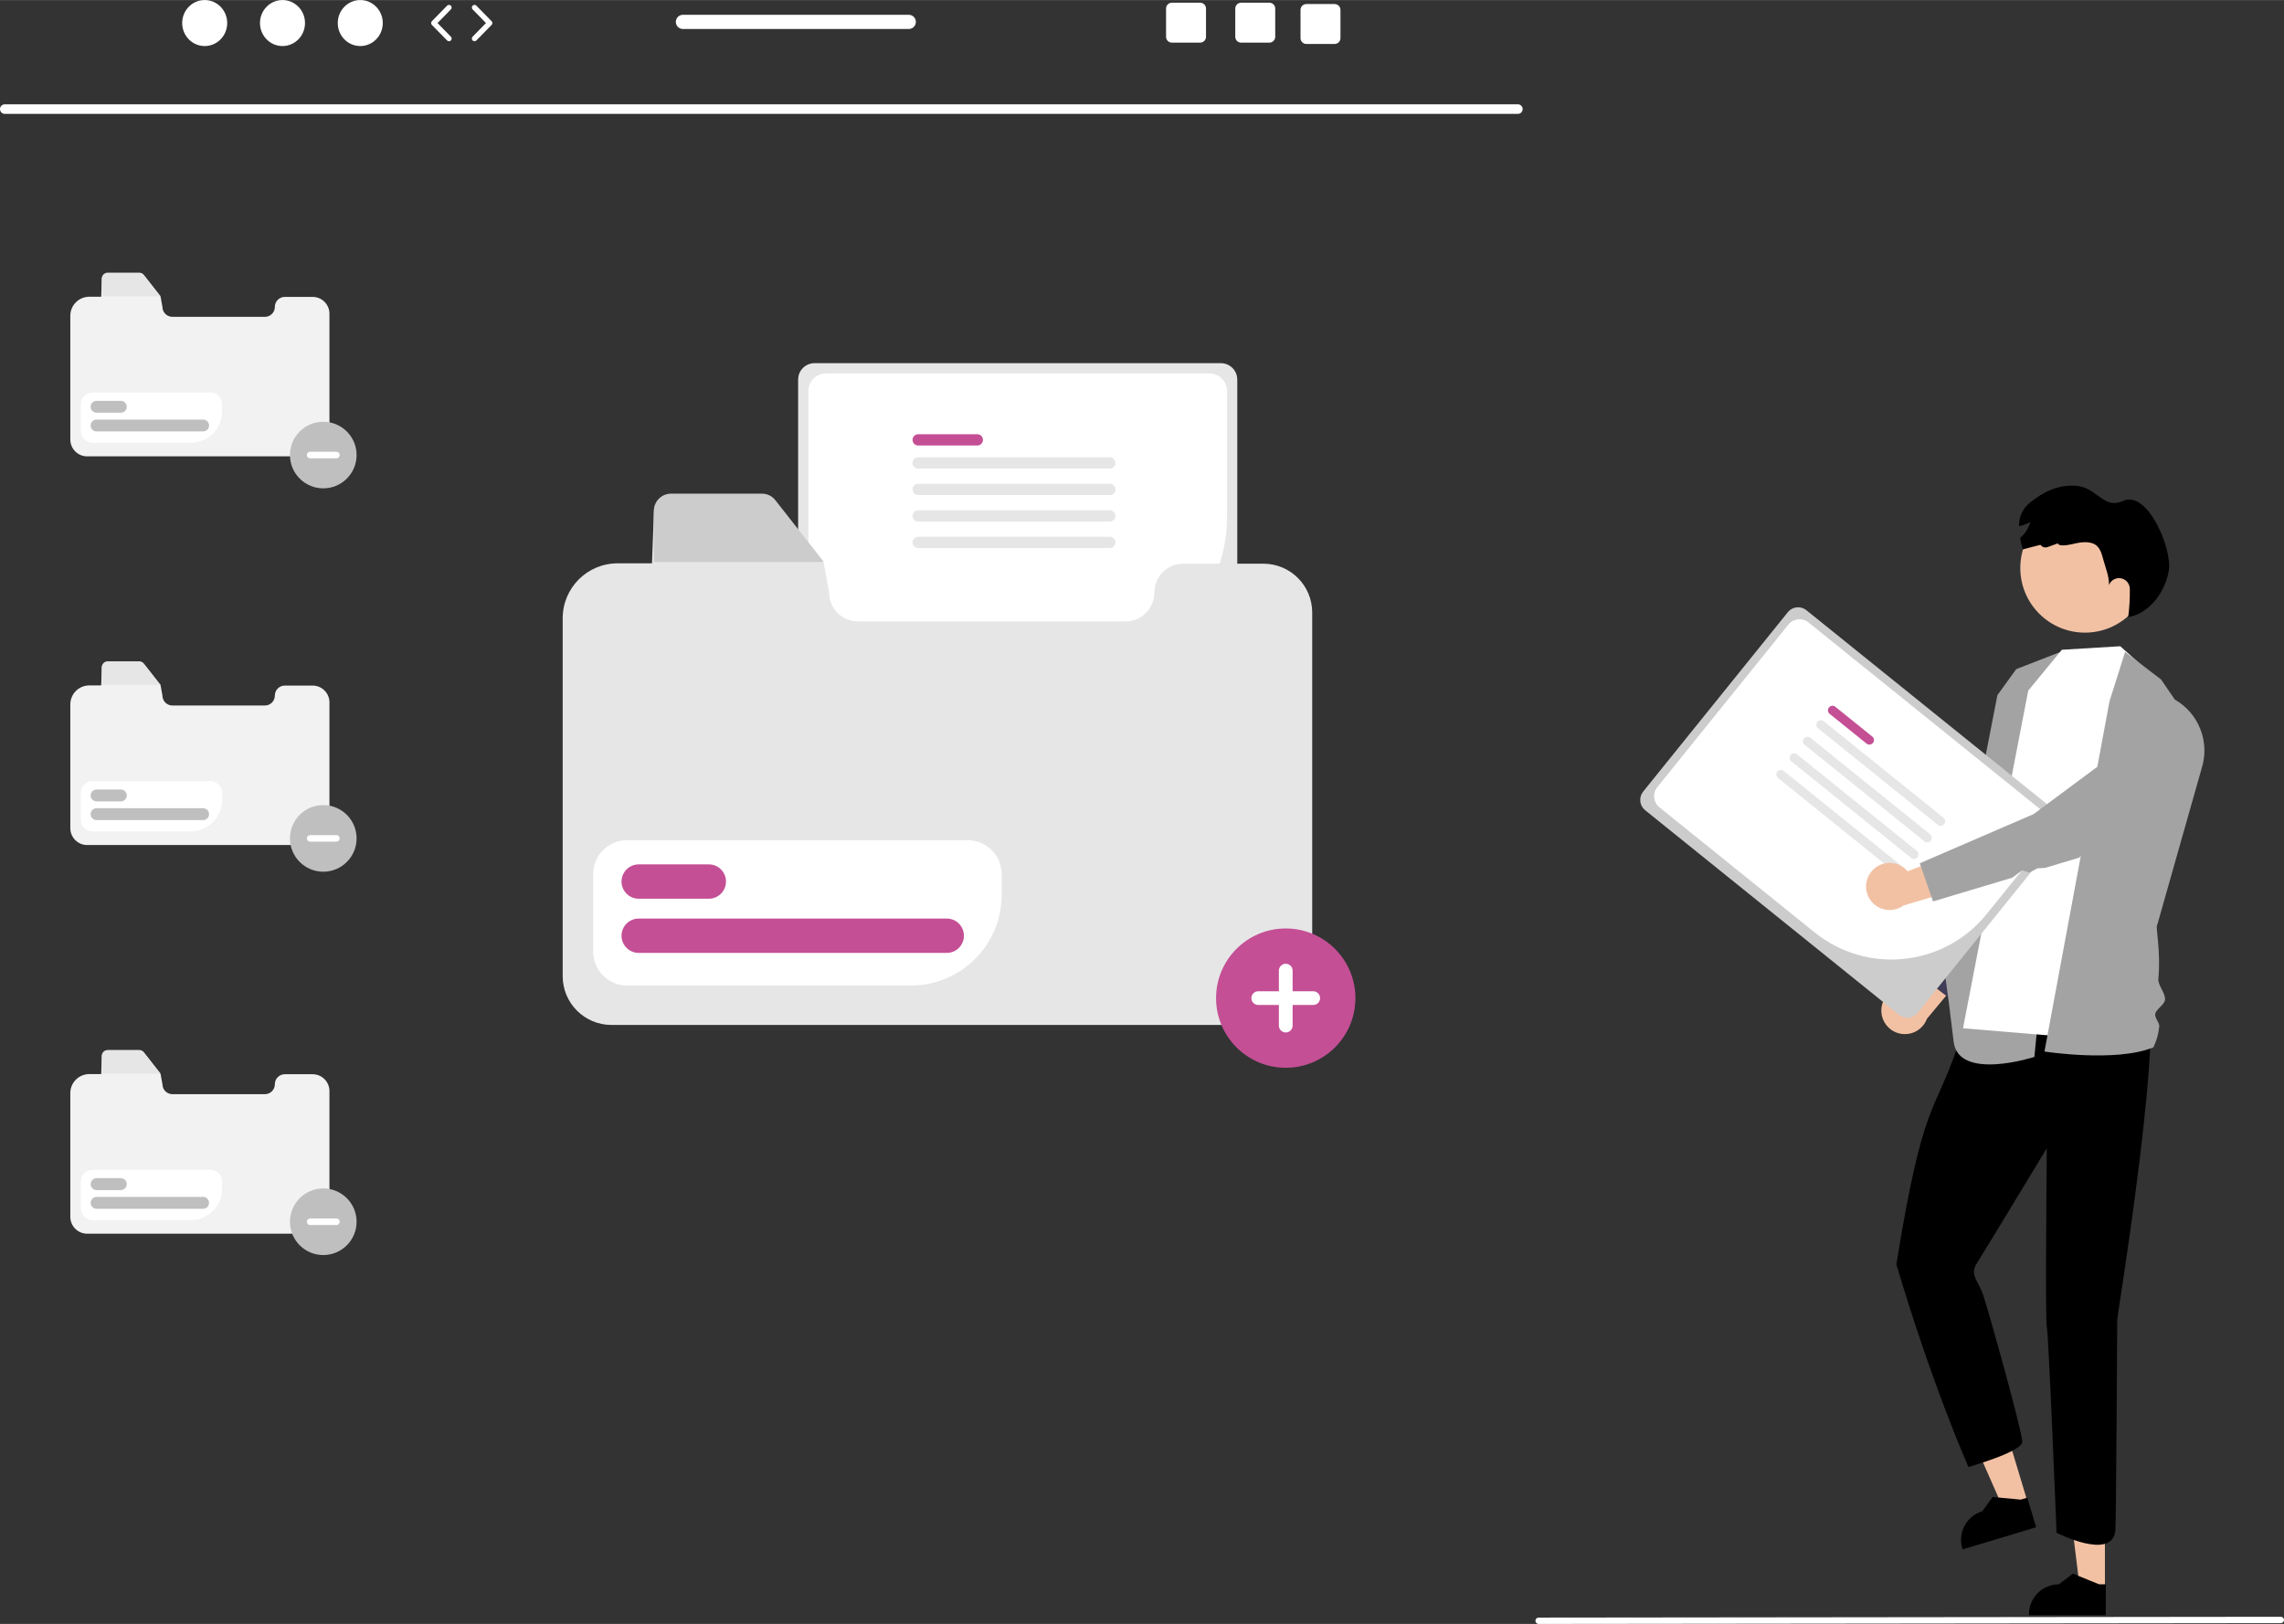<?xml version="1.0" encoding="UTF-8"?>
<!DOCTYPE svg PUBLIC "-//W3C//DTD SVG 1.1//EN" "http://www.w3.org/Graphics/SVG/1.1/DTD/svg11.dtd">
<!-- Creator: CorelDRAW -->
<svg xmlns="http://www.w3.org/2000/svg" xml:space="preserve" width="2680px" height="1906px" version="1.1" style="shape-rendering:geometricPrecision; text-rendering:geometricPrecision; image-rendering:optimizeQuality; fill-rule:evenodd; clip-rule:evenodd"
viewBox="0 0 912.16 648.69"
 xmlns:xlink="http://www.w3.org/1999/xlink"
 xmlns:xodm="http://www.corel.com/coreldraw/odm/2003">
 <rect x="0" y="0" width="912.16" height="648.69" fill="#333333" stroke="none"/>
 <defs>
  <style type="text/css">
   <![CDATA[
    .fil7 {fill:black;fill-rule:nonzero}
    .fil8 {fill:#3F3D56;fill-rule:nonzero}
    .fil9 {fill:#A3A3A3;fill-rule:nonzero}
    .fil3 {fill:#BFBFBF;fill-rule:nonzero}
    .fil4 {fill:#C44F95;fill-rule:nonzero}
    .fil5 {fill:#CCCCCC;fill-rule:nonzero}
    .fil2 {fill:#E6E6E6;fill-rule:nonzero}
    .fil6 {fill:#F2C1A4;fill-rule:nonzero}
    .fil1 {fill:#F2F2F2;fill-rule:nonzero}
    .fil0 {fill:white;fill-rule:nonzero}
   ]]>
  </style>
 </defs>
 <g id="Layer_x0020_1">
  <path class="fil0" d="M910.89 648.36l-296.43 0.33c-0.7,-0.01 -1.26,-0.58 -1.26,-1.28 0,-0.69 0.57,-1.25 1.26,-1.26l296.43 -0.32c0.7,-0.01 1.27,0.56 1.27,1.26 0,0.7 -0.56,1.27 -1.26,1.27l-0.01 0z"/>
  <path class="fil1" d="M124.84 118.58l-11.08 0c-2.2,0 -3.99,1.78 -3.99,3.99l0 0c0,2.2 -1.78,3.98 -3.98,3.98l-36.93 0c-2.2,0 -3.99,-1.78 -3.99,-3.98l-0.73 -4.05 0.05 0.06 -0.05 -0.06 -6.69 -8.53c-0.45,-0.58 -1.13,-0.91 -1.86,-0.9l-12.55 0c-1.31,0 -2.37,1.05 -2.37,2.36l-0.26 7.07 -4.74 0c-4.19,0 -7.59,3.4 -7.59,7.59l0 49.43c0,3.72 3.01,6.74 6.73,6.74l90.03 0c3.72,-0.01 6.73,-3.02 6.73,-6.74l0 -50.23c0,-3.72 -3.01,-6.73 -6.73,-6.73l0 0z"/>
  <path class="fil2" d="M64.15 118.34l-23.48 0 0 -7.07c0,-1.31 1.06,-2.37 2.37,-2.37l12.55 0c0.73,0 1.41,0.33 1.86,0.91l6.7 8.53 0 0z"/>
  <path class="fil0" d="M76.16 176.84l-39.19 0c-2.58,0 -4.68,-2.1 -4.68,-4.68l0 -10.72c0,-2.58 2.1,-4.68 4.68,-4.68l47.04 0c2.59,0 4.68,2.1 4.68,4.68l0 2.87c-0.01,6.92 -5.61,12.52 -12.53,12.53z"/>
  <path class="fil3" d="M48.25 164.85l-9.67 0c-1.31,0 -2.38,-1.06 -2.38,-2.37 -0.01,-1.31 1.05,-2.37 2.36,-2.38l9.69 0c1.31,0 2.38,1.06 2.38,2.37 0.01,1.31 -1.05,2.37 -2.36,2.38l-0.02 0z"/>
  <path class="fil3" d="M81.11 172.33l-42.53 0c-1.31,0 -2.38,-1.05 -2.38,-2.36 -0.01,-1.32 1.05,-2.38 2.36,-2.38l42.55 0c1.31,-0.01 2.37,1.05 2.38,2.36 0,1.31 -1.06,2.38 -2.37,2.38l-0.01 0z"/>
  <path class="fil1" d="M124.84 273.84l-11.08 0c-2.2,0 -3.99,1.78 -3.99,3.99l0 0c0,2.2 -1.78,3.98 -3.98,3.98l-36.93 0c-2.2,0 -3.99,-1.78 -3.99,-3.98l-0.73 -4.05 0.05 0.06 -0.05 -0.06 -6.69 -8.53c-0.45,-0.58 -1.13,-0.91 -1.86,-0.9l-12.55 0c-1.31,0 -2.37,1.05 -2.37,2.36l-0.26 7.07 -4.74 0c-4.19,0 -7.59,3.4 -7.59,7.59l0 49.43c0,3.72 3.01,6.74 6.73,6.74l90.03 0c3.72,-0.01 6.73,-3.02 6.73,-6.74l0 -50.23c0,-3.72 -3.01,-6.73 -6.73,-6.73l0 0z"/>
  <path class="fil2" d="M64.15 273.6l-23.48 0 0 -7.07c0,-1.31 1.06,-2.37 2.37,-2.37l12.55 0c0.73,0 1.41,0.33 1.86,0.91l6.7 8.53 0 0z"/>
  <path class="fil0" d="M76.16 332.1l-39.19 0c-2.58,0 -4.68,-2.1 -4.68,-4.68l0 -10.72c0,-2.58 2.1,-4.68 4.68,-4.68l47.04 0c2.59,0 4.68,2.1 4.68,4.68l0 2.87c-0.01,6.92 -5.61,12.52 -12.53,12.53z"/>
  <path class="fil3" d="M48.25 320.11l-9.67 0c-1.31,0 -2.38,-1.06 -2.38,-2.37 -0.01,-1.31 1.05,-2.37 2.36,-2.38l9.69 0c1.31,0 2.38,1.06 2.38,2.37 0.01,1.31 -1.05,2.37 -2.36,2.38l-0.02 0z"/>
  <path class="fil3" d="M81.11 327.59l-42.53 0c-1.31,0 -2.38,-1.05 -2.38,-2.36 -0.01,-1.32 1.05,-2.38 2.36,-2.38l42.55 0c1.31,-0.01 2.37,1.05 2.38,2.36 0,1.31 -1.06,2.38 -2.37,2.38l-0.01 0z"/>
  <path class="fil1" d="M124.84 429.1l-11.08 0c-2.2,0 -3.99,1.78 -3.99,3.98l0 0c0,2.21 -1.78,3.99 -3.98,3.99l-36.93 0c-2.2,0 -3.99,-1.78 -3.99,-3.99l-0.73 -4.04 0.05 0.06 -0.05 -0.06 -6.69 -8.53c-0.45,-0.58 -1.13,-0.91 -1.86,-0.91l-12.55 0c-1.31,0.01 -2.37,1.06 -2.37,2.37l-0.26 7.07 -4.74 0c-4.19,0 -7.59,3.4 -7.59,7.59l0 49.43c0,3.72 3.01,6.74 6.73,6.74l90.03 0c3.72,-0.01 6.73,-3.02 6.73,-6.74l0 -50.23c0,-3.72 -3.01,-6.73 -6.73,-6.73l0 0z"/>
  <path class="fil2" d="M64.15 428.86l-23.48 0 0 -7.07c0,-1.31 1.06,-2.37 2.37,-2.37l12.55 0c0.73,0 1.41,0.33 1.86,0.91l6.7 8.53 0 0z"/>
  <path class="fil0" d="M76.16 487.36l-39.19 0c-2.58,0 -4.68,-2.1 -4.68,-4.68l0 -10.72c0,-2.58 2.1,-4.68 4.68,-4.68l47.04 0c2.59,0 4.68,2.1 4.68,4.68l0 2.87c-0.01,6.92 -5.61,12.52 -12.53,12.53l0 0z"/>
  <path class="fil3" d="M48.25 475.37l-9.67 0c-1.31,0 -2.37,-1.07 -2.37,-2.38 0,-1.31 1.06,-2.37 2.37,-2.37l9.67 0c1.31,0 2.38,1.06 2.38,2.37 0,1.31 -1.07,2.38 -2.38,2.38l0 0z"/>
  <path class="fil3" d="M81.11 482.85l-42.53 0c-1.31,0 -2.37,-1.06 -2.37,-2.37 0,-1.31 1.06,-2.38 2.37,-2.38l42.53 0c1.31,0 2.37,1.07 2.37,2.38 0,1.31 -1.06,2.37 -2.37,2.37l0 0z"/>
  <path class="fil2" d="M325.29 145.06c-3.61,0 -6.54,2.93 -6.54,6.55l0 114.73c0,3.61 2.93,6.54 6.54,6.55l162.29 0c3.61,-0.01 6.54,-2.93 6.55,-6.55l0 -114.73c-0.01,-3.62 -2.94,-6.55 -6.55,-6.55l-162.29 0z"/>
  <path class="fil0" d="M429.21 267.3l-99.33 0c-3.89,0 -7.04,-3.15 -7.05,-7.04l0 -104.06c0.01,-3.89 3.16,-7.05 7.05,-7.05l153.11 0c3.9,0 7.05,3.16 7.05,7.05l0 50.28c-0.04,33.58 -27.25,60.79 -60.83,60.82l0 0z"/>
  <path class="fil4" d="M390.3 177.95l-23.6 0c-1.25,0 -2.26,-1.01 -2.26,-2.26 0,-1.24 1.01,-2.25 2.26,-2.25l23.6 0c1.25,0 2.26,1.01 2.26,2.25 0,1.25 -1.01,2.26 -2.26,2.26l0 0z"/>
  <path class="fil2" d="M443.22 187.17l-76.52 0c-1.25,0 -2.26,-1.01 -2.26,-2.26 0,-1.24 1.01,-2.25 2.26,-2.25l76.52 0c1.24,0 2.25,1.01 2.25,2.25 0,1.25 -1.01,2.26 -2.25,2.26l0 0z"/>
  <path class="fil2" d="M443.22 197.75l-76.52 0c-1.25,0 -2.26,-1.01 -2.26,-2.25 0,-1.25 1.01,-2.26 2.26,-2.26l76.52 0c1.24,0 2.25,1.01 2.25,2.26 0,1.24 -1.01,2.25 -2.25,2.25z"/>
  <path class="fil2" d="M443.22 208.33l-76.52 0c-1.25,0 -2.26,-1.01 -2.26,-2.25 0,-1.25 1.01,-2.26 2.26,-2.26l76.52 0c1.24,0 2.25,1.01 2.25,2.26 0,1.24 -1.01,2.25 -2.25,2.25l0 0z"/>
  <path class="fil2" d="M443.22 218.92l-76.52 0c-1.25,0 -2.26,-1.01 -2.26,-2.26 0,-1.24 1.01,-2.25 2.26,-2.25l76.52 0c1.24,0 2.25,1.01 2.25,2.25 0,1.25 -1.01,2.26 -2.25,2.26z"/>
  <path class="fil2" d="M504.57 225.16l-32.03 0c-6.37,0 -11.54,5.17 -11.54,11.54l0 0c0,6.37 -5.16,11.53 -11.53,11.53l-106.8 0c-6.37,0 -11.54,-5.16 -11.54,-11.53l0 0 -2.11 -11.69 0.14 0.15 -0.14 -0.15 -19.36 -24.68c-1.28,-1.67 -3.27,-2.64 -5.38,-2.62l-36.3 0c-3.77,0.01 -6.83,3.06 -6.84,6.84l-0.75 20.46 -13.72 0c-12.13,0 -21.95,9.82 -21.95,21.95l0 142.97c0,10.76 8.72,19.48 19.48,19.48l260.37 0c10.76,-0.01 19.47,-8.73 19.48,-19.48l0 -145.29c0,-10.76 -8.72,-19.48 -19.48,-19.48l0 0z"/>
  <path class="fil5" d="M329.03 224.48l-67.89 0 0 -20.46c0.01,-3.77 3.07,-6.83 6.84,-6.84l36.3 0c2.11,-0.01 4.1,0.95 5.38,2.62l19.37 24.68 0 0z"/>
  <path class="fil0" d="M363.8 393.68l-113.37 0c-7.47,-0.01 -13.52,-6.07 -13.53,-13.54l0 -31c0.01,-7.47 6.06,-13.53 13.53,-13.53l136.06 0c7.48,0 13.53,6.06 13.54,13.53l0 8.3c-0.02,20.01 -16.23,36.21 -36.23,36.24z"/>
  <path class="fil4" d="M283.07 358.99l-27.98 0c-3.79,0 -6.87,-3.07 -6.87,-6.86 0,-3.79 3.08,-6.86 6.87,-6.86l27.98 0c3.79,-0.01 6.86,3.06 6.87,6.85 0,3.79 -3.07,6.87 -6.86,6.87l-0.01 0z"/>
  <path class="fil4" d="M378.09 380.64l-123 0c-3.79,0 -6.87,-3.08 -6.87,-6.87 0,-3.79 3.08,-6.86 6.87,-6.86l123 0c3.79,0 6.87,3.06 6.87,6.85 0.01,3.79 -3.06,6.87 -6.85,6.88l-0.02 0z"/>
  <path class="fil0" d="M606.22 45.48l-604.34 0c-1.06,-0.02 -1.9,-0.9 -1.88,-1.96 0.02,-1.03 0.85,-1.86 1.88,-1.88l604.34 0c1.06,0.02 1.9,0.9 1.88,1.96 -0.03,1.03 -0.85,1.86 -1.88,1.88z"/>
  <polygon class="fil6" points="840.64,634.78 830.67,634.78 825.92,596.3 840.64,596.3 "/>
  <path class="fil7" d="M840.99 645.18l-30.68 0 0 -0.39c0,-6.59 5.35,-11.94 11.94,-11.94l0.01 0 5.6 -4.25 10.45 4.25 2.68 0 0 12.33 0 0z"/>
  <polygon class="fil6" points="809.83,600.19 800.28,603.07 784.63,567.6 798.73,563.35 "/>
  <path class="fil7" d="M813.17 610.06l-29.37 8.85 -0.11 -0.37c-1.9,-6.31 1.67,-12.98 7.98,-14.88l0.01 0 4.13 -5.69 11.24 1.06 2.57 -0.78 3.55 11.81 0 0z"/>
  <path class="fil7" d="M796.13 390.97c0,0 -10.67,16.29 -14.44,27.38 -9.26,27.16 -13.68,20.64 -24.34,86.69 14.46,48.78 28.78,80.94 28.78,80.94 0,0 21.51,-6.05 21.51,-10.08 0,-4.04 -13.72,-53.24 -15.74,-58.95 -2.02,-5.72 -5.38,-7.74 -2.35,-12.44 3.02,-4.71 27.88,-45.86 27.88,-45.86 0,0 -0.68,70.14 0,71.48 0.67,1.35 3.9,82.12 3.9,82.12 0,0 22.13,11.33 23.47,-0.75 0.34,-3.02 0.76,-83.06 0.76,-84.41 0,-1.34 20.49,-126.66 10.74,-131.7 -9.75,-5.04 -60.17,-4.42 -60.17,-4.42l0 0z"/>
  <path class="fil6" d="M751.41 402.58c0.57,-5.13 5.19,-8.83 10.33,-8.26 0.54,0.06 1.09,0.17 1.61,0.32l19.34 -27.02 6.19 16.12 -19.31 23.19c-1.8,4.87 -7.2,7.36 -12.07,5.57 -4.08,-1.51 -6.59,-5.61 -6.09,-9.92l0 0 0 0z"/>
  <path class="fil8" d="M778.08 398.39l-12.86 -9.75 26.99 -41.55 21.67 -83.5 17.16 15.98c2.97,0.92 5.43,3.02 6.79,5.82 1.38,2.82 4.31,-1.9 3.21,1.04l-24.14 65.18 -0.03 0.04 -38.79 46.74 0 0z"/>
  <path class="fil9" d="M823.51 260.17l-18.28 7.1 -7.52 10.38 -18.21 93.43 0.72 3.15 -1.81 2.43 -0.71 3.66 1.76 3.04 -3.1 3.81c0,0 0.82,3.03 3.86,28.89 1.88,15.95 32.25,6.13 32.25,6.13l13.78 -141.69 -2.74 -20.33 0 0z"/>
  <polygon class="fil0" points="862.53,272.24 846.76,258.13 823.44,259.54 810.01,275.87 783.97,410.74 838.72,415.3 "/>
  <path class="fil9" d="M848.71 260.4l14.35 11.01 5.5 8.03c9.64,5.52 14.1,17.03 10.68,27.6l-17.42 61.43 -0.41 1.25c-0.41,1.22 1.57,10.85 0.58,21.22 -0.25,2.71 2.88,5.72 2.65,8.39 -0.19,2.08 -3.75,3.86 -3.91,5.78 -0.14,1.73 1.73,3.37 1.62,4.86 -0.28,2.91 -1.07,5.74 -2.34,8.38 -14.84,6.14 -43.51,1.68 -43.51,1.68l25.98 -139.97 6.23 -19.66 0 0z"/>
  <circle class="fil6" cx="832.67" cy="226.88" r="25.82"/>
  <path class="fil7" d="M866.15 227.99c-1.5,8.48 -7.56,16.88 -16.02,18.49l-0.16 -0.21c0.47,-3.68 0.67,-7.39 0.61,-11.1 -0.03,-2.37 -1.98,-4.28 -4.36,-4.24 -1.77,0.02 -3.35,1.13 -3.97,2.79 0.15,-3.23 -1.22,-6.53 -2.1,-9.65 -0.88,-3.11 -1.48,-6.06 -4.55,-7.08 -2.57,-0.84 -5.36,-0.26 -7.99,0.34 -3.63,0.82 -5.48,0.63 -5.81,-0.29 -1.34,0.5 -2.69,0.99 -4.04,1.48 -1.04,0.38 -2.21,0.02 -2.86,-0.88l-0.01 -0.02c-2.35,0.61 -4.7,1.21 -7.05,1.81 -0.45,-1.5 -0.81,-3.03 -1.09,-4.58 2.01,-1.64 3.45,-3.88 4.11,-6.39 -1.4,0.81 -2.93,1.39 -4.52,1.73 -0.11,-3.6 1.46,-7.05 4.24,-9.34 5.56,-4.46 11.14,-7.2 18.25,-6.84 8.61,0.43 11.19,9.69 19.02,6.08 9.88,-4.56 19.8,19.41 18.3,27.9l0 0z"/>
  <path class="fil5" d="M721.4 243.73c-2.26,-1.82 -5.56,-1.47 -7.39,0.79l-57.8 71.7c-1.82,2.27 -1.46,5.57 0.79,7.4l101.43 81.76c2.26,1.81 5.56,1.46 7.39,-0.8l57.8 -71.7c1.82,-2.26 1.46,-5.57 -0.79,-7.39l-101.43 -81.76 0 0z"/>
  <path class="fil0" d="M724.76 372.48l-62.08 -50.04c-2.43,-1.97 -2.81,-5.52 -0.85,-7.96l52.43 -65.03c1.96,-2.43 5.52,-2.81 7.95,-0.86l95.69 77.14c2.43,1.97 2.81,5.53 0.86,7.96l-25.34 31.42c-16.94,20.97 -47.65,24.27 -68.66,7.37l0 0z"/>
  <path class="fil4" d="M745.46 297.03l-14.75 -11.89c-0.78,-0.62 -0.91,-1.76 -0.28,-2.54 0.62,-0.78 1.76,-0.91 2.54,-0.29l0.01 0.01 14.76 11.9c0.77,0.63 0.89,1.77 0.26,2.54 -0.63,0.77 -1.76,0.89 -2.54,0.27z"/>
  <path class="fil2" d="M773.89 329.46l-47.82 -38.56c-0.78,-0.62 -0.91,-1.76 -0.29,-2.54 0.63,-0.78 1.77,-0.91 2.55,-0.28l0.01 0.01 47.82 38.55c0.78,0.63 0.89,1.77 0.26,2.54 -0.62,0.77 -1.75,0.9 -2.53,0.28l0 0 0 0z"/>
  <path class="fil2" d="M768.56 336.07l-47.83 -38.55c-0.78,-0.63 -0.9,-1.77 -0.28,-2.55 0.63,-0.78 1.76,-0.9 2.54,-0.28l0.02 0.01 47.82 38.55c0.78,0.63 0.89,1.77 0.26,2.55 -0.62,0.77 -1.76,0.89 -2.53,0.27z"/>
  <path class="fil2" d="M763.23 342.68l-47.83 -38.55c-0.78,-0.62 -0.9,-1.76 -0.28,-2.54 0.62,-0.78 1.76,-0.91 2.54,-0.29l0.01 0.01 47.83 38.55c0.77,0.64 0.89,1.77 0.26,2.55 -0.63,0.77 -1.76,0.89 -2.53,0.27l0 0z"/>
  <path class="fil2" d="M757.89 349.3l-47.82 -38.55c-0.78,-0.63 -0.91,-1.77 -0.28,-2.55 0.62,-0.78 1.76,-0.91 2.54,-0.28l0.01 0.01 47.83 38.55c0.77,0.63 0.89,1.77 0.26,2.55 -0.63,0.77 -1.76,0.89 -2.54,0.27z"/>
  <path class="fil6" d="M747.48 348.02c3.32,-3.96 9.21,-4.48 13.17,-1.16 0.42,0.36 0.81,0.75 1.17,1.17l31.06 -11.79 -3.77 16.85 -28.92 8.61c-4.2,3.06 -10.08,2.14 -13.14,-2.05 -2.56,-3.51 -2.38,-8.32 0.43,-11.63l0 0 0 0z"/>
  <path class="fil9" d="M772 360.06l-5.3 -15.23 45.48 -19.65 56.52 -41.99 7.13 8.81c3.93,4.85 3.19,11.98 -1.67,15.91 -0.16,0.13 -0.32,0.25 -0.48,0.37l-43.44 34.34 -0.05 0.02 -13.49 4.04 -3.02 0.17 -3.22 1.7 -2.86 -0.93 -3.96 2.97 -4.55 1.36 -27.09 8.11 0 0z"/>
  <path class="fil4" d="M513.48 426.52c-15.36,0 -27.82,-12.46 -27.82,-27.82 0,-15.37 12.46,-27.83 27.82,-27.83 15.37,0 27.83,12.46 27.83,27.83l0 0c0,15.36 -12.46,27.82 -27.83,27.82l0 0z"/>
  <path class="fil0" d="M524.46 395.95l-8.23 0 0 -8.23c0,-1.52 -1.23,-2.75 -2.75,-2.75 -1.51,0 -2.74,1.23 -2.74,2.75l0 8.23 -8.24 0c-1.51,0 -2.74,1.23 -2.74,2.75 0,1.51 1.23,2.74 2.74,2.74l8.24 0 0 8.24c0,1.51 1.23,2.74 2.74,2.74 1.52,0 2.75,-1.23 2.75,-2.74l0 -8.24 8.23 0c1.52,0 2.75,-1.23 2.75,-2.74 0,-1.52 -1.23,-2.75 -2.75,-2.75z"/>
  <path class="fil3" d="M129.11 195.06c-7.35,0 -13.31,-5.95 -13.31,-13.3 0,-7.35 5.96,-13.3 13.31,-13.3 7.34,0 13.3,5.95 13.3,13.3l0 0c0,7.35 -5.96,13.3 -13.3,13.3z"/>
  <path class="fil0" d="M134.35 180.45l-10.49 0c-0.73,0 -1.32,0.58 -1.32,1.31 0,0.72 0.59,1.31 1.32,1.31l10.49 0c0.73,0 1.32,-0.59 1.32,-1.31 0,-0.73 -0.59,-1.31 -1.31,-1.31l-0.01 0z"/>
  <path class="fil3" d="M129.11 348.2c-7.35,0 -13.31,-5.96 -13.31,-13.31 0,-7.35 5.96,-13.3 13.31,-13.3 7.34,0 13.3,5.95 13.3,13.3l0 0c0,7.35 -5.96,13.31 -13.3,13.31z"/>
  <path class="fil0" d="M134.35 333.58l-10.49 0c-0.73,0 -1.32,0.59 -1.32,1.31 0,0.73 0.59,1.31 1.32,1.31l10.49 0c0.73,0 1.32,-0.58 1.32,-1.31 0,-0.72 -0.59,-1.31 -1.31,-1.31l-0.01 0z"/>
  <path class="fil3" d="M129.11 501.33c-7.35,0 -13.31,-5.96 -13.31,-13.31 0,-7.34 5.96,-13.3 13.31,-13.3 7.34,0 13.3,5.96 13.3,13.3l0 0c0,7.35 -5.96,13.31 -13.3,13.31l0 0z"/>
  <path class="fil0" d="M134.35 486.71l-10.49 0c-0.73,0 -1.32,0.59 -1.32,1.31 0,0.73 0.59,1.32 1.32,1.32l10.49 0c0.73,0 1.32,-0.59 1.32,-1.32 0,-0.72 -0.59,-1.31 -1.31,-1.31l-0.01 0z"/>
  <g id="_105553332392736">
   <ellipse class="fil0" cx="81.75" cy="9.19" rx="8.99" ry="9.19"/>
   <ellipse class="fil0" cx="112.82" cy="9.19" rx="8.99" ry="9.19"/>
   <ellipse class="fil0" cx="143.88" cy="9.19" rx="8.99" ry="9.19"/>
   <path class="fil0" d="M179.31 16.46c-0.28,0 -0.55,-0.11 -0.76,-0.32l-6.07 -6.2c-0.4,-0.42 -0.4,-1.08 0,-1.49l6.07 -6.2c0.41,-0.42 1.08,-0.43 1.5,-0.02 0.42,0.41 0.43,1.08 0.02,1.5l-5.34 5.46 5.34 5.46c0.41,0.42 0.4,1.09 -0.02,1.51 -0.21,0.2 -0.47,0.3 -0.74,0.3l0 0z"/>
   <path class="fil0" d="M189.5 16.46c-0.26,0 -0.53,-0.1 -0.74,-0.3 -0.42,-0.41 -0.43,-1.09 -0.02,-1.51l5.34 -5.46 -5.34 -5.46c-0.41,-0.42 -0.4,-1.09 0.02,-1.5 0.42,-0.41 1.09,-0.4 1.5,0.02l6.07 6.2c0.41,0.41 0.41,1.07 0,1.49l-6.07 6.2c-0.2,0.21 -0.48,0.32 -0.76,0.32l0 0z"/>
   <path class="fil0" d="M506.95 1.06l-11.29 0c-1.28,0 -2.33,1.05 -2.33,2.33l0 11.3c0,1.28 1.05,2.33 2.33,2.33l11.29 0c1.28,0 2.34,-1.05 2.34,-2.33l0 -11.3c0,-1.28 -1.06,-2.33 -2.34,-2.33l0 0z"/>
   <path class="fil0" d="M479.3 1.06l-11.29 0c-1.28,0 -2.32,1.05 -2.32,2.33l0 11.3c0,1.28 1.04,2.33 2.32,2.33l11.29 0c1.28,0 2.34,-1.05 2.34,-2.33l0 -11.3c0,-1.28 -1.06,-2.33 -2.34,-2.33l0 0z"/>
   <path class="fil0" d="M533 1.6l-11.28 0c-1.29,0 -2.33,1.04 -2.33,2.32l0 11.3c0,1.29 1.04,2.33 2.33,2.33l11.28 0c1.29,0 2.34,-1.04 2.34,-2.33l0 -11.3c0,-1.28 -1.05,-2.32 -2.34,-2.32l0 0z"/>
   <path class="fil0" d="M362.94 5.89l-90.19 0c-1.58,0 -2.84,1.28 -2.84,2.84 0,1.56 1.26,2.84 2.84,2.84l90.19 0c1.56,0 2.83,-1.28 2.83,-2.84 0,-1.56 -1.27,-2.84 -2.83,-2.84z"/>
  </g>
 </g>
</svg>
